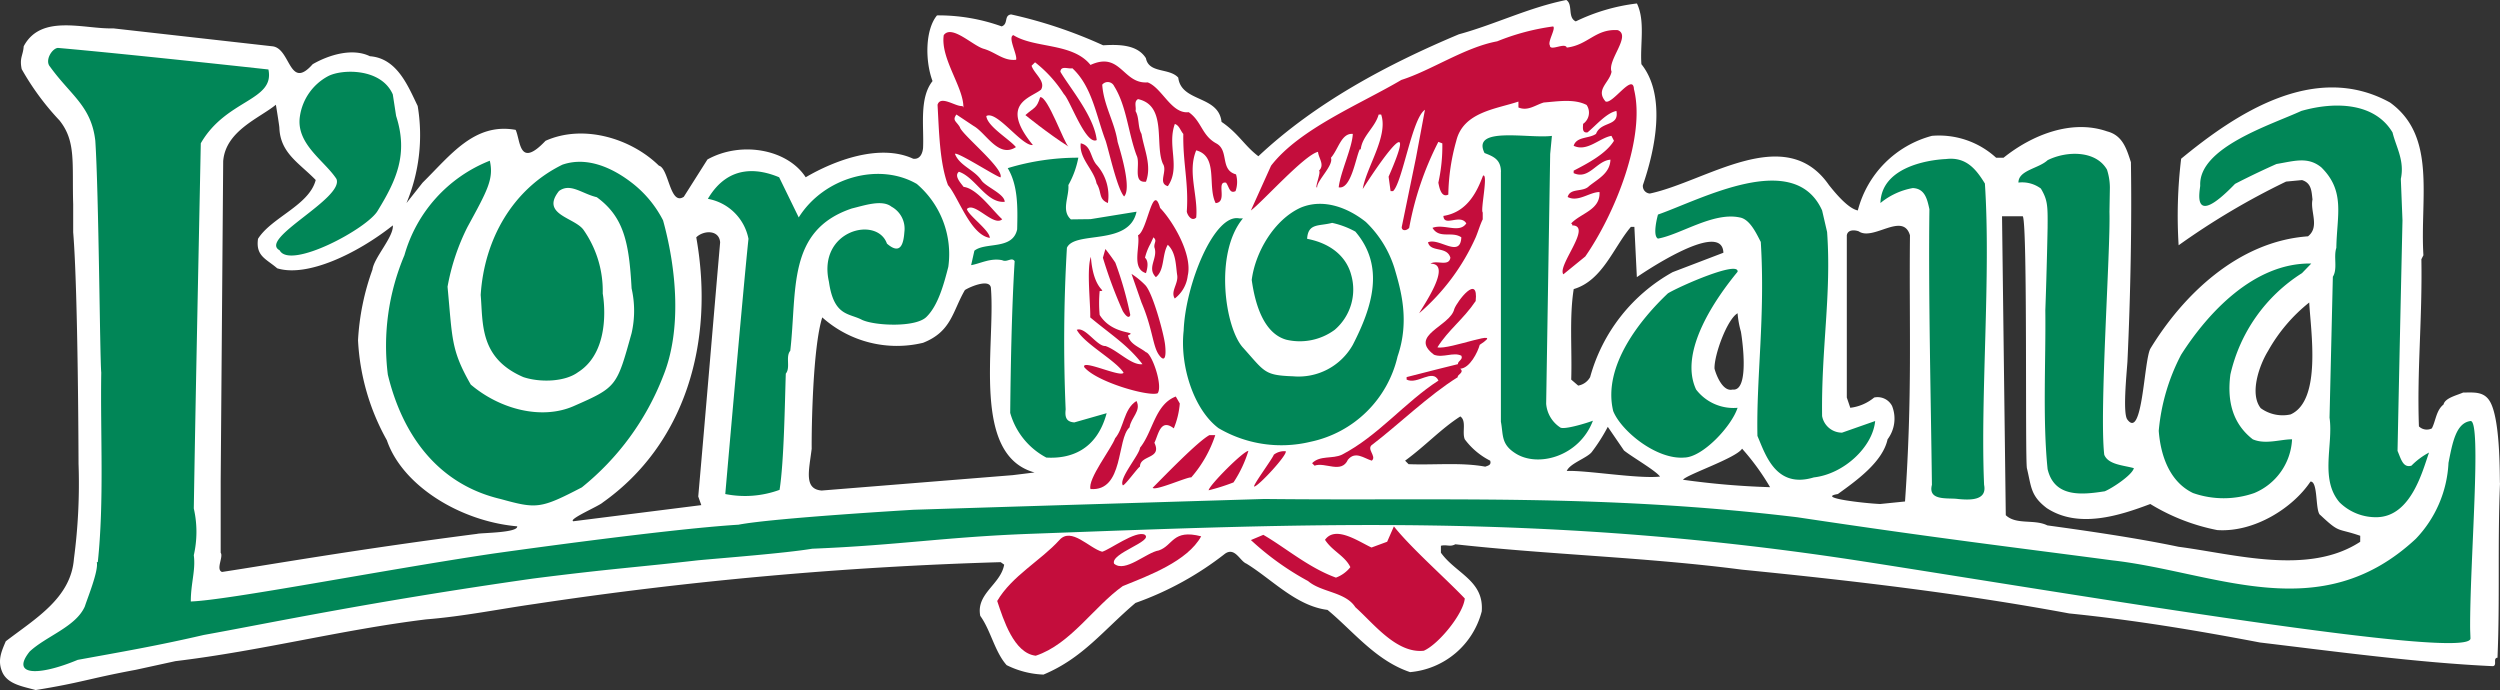 <?xml version="1.0" encoding="UTF-8"?> <svg xmlns="http://www.w3.org/2000/svg" id="logo_L_Ortolana_new" data-name="logo L'Ortolana new" width="260" height="71.766" viewBox="0 0 260 71.766"><rect x="0" y="0" width="260" height="71.766" fill="#333333" stroke="none"/><path id="Tracciato_94" data-name="Tracciato 94" d="M245.461,56.348c-5.38,3.518-12.983,1.294-18.884.519-4.45-.932-9.518-1.656-13.655-2.226-1.347-.674-3.237-.025-4.321-1.061l-.39-31.087h2.158c.514.777.225,25.336.431,26.214.466,1.915.362,2.847,2.069,4.141,3.313,2.17,7.606.76,10.762-.431a21.106,21.106,0,0,0,6.958,2.712c3.878.261,7.89-2.327,9.7-5.043.828-.053.466,3.181,1.039,3.492,2.067,1.941,1.679,1.294,4.136,2.145ZM235.89,36.48a17.108,17.108,0,0,1,4.27-5.02c.152,2.951,1.317,10.192-1.943,11.643a3.874,3.874,0,0,1-3.1-.651c-1.19-1.5-.157-4.473.775-5.973M198.126,52.155l-2.589.262c-1.618-.066-6.725-.651-4.4-1.036,1.864-1.348,4.658-3.313,5.171-5.692a3.569,3.569,0,0,0,.466-3.47,1.693,1.693,0,0,0-1.861-.876,4.8,4.8,0,0,1-2.483,1.069l-.362-1.069V24.475c.1-.621.828-.567,1.241-.415,1.5,1.039,4.6-2.07,5.327.415-.1,9.726.261,16.514-.514,27.681m-23.087-2.261c.332-.519,5.56-2.265,6.14-3.234a24.72,24.72,0,0,1,2.913,4.007,82.852,82.852,0,0,1-9.053-.772m-9.662-10.674a1.765,1.765,0,0,1-1.241.881l-.725-.623c.1-3.156-.208-6.469.259-9.414,3-.884,4.138-4.349,5.949-6.472h.36l.258,5.23s8.875-6.162,9-2.538L173.963,28.3a17.913,17.913,0,0,0-8.587,10.916m-2.431,9.767c.309-.777,2.069-1.332,2.585-1.953a18.331,18.331,0,0,0,1.68-2.639l1.684,2.459c.828.672,3.232,2.042,3.751,2.713-2.224.261-7.788-.681-9.7-.58M180.708,32.58a9.945,9.945,0,0,0,.342,1.9c-.063-.444,1.122,6.294-.861,6.035-1.036.259-1.722-1.555-1.879-2.173-.053-1.4,1.31-5.142,2.4-5.762M154.461,48.534c-2.485-.466-5.327-.152-7.968-.259l-.362-.365c2.12-1.547,3.723-3.307,5.742-4.6.674.466.157,1.657.466,2.381a7.5,7.5,0,0,0,2.639,2.221c.155.471-.256.519-.516.624m-49.149.881-19.864,1.6c-1.862-.157-1.312-2.054-1.034-4.346-.02-2.191.117-10.554,1.1-13.662A11.635,11.635,0,0,0,96,35.652c2.966-1.172,3.054-3.259,4.349-5.485.567-.363,2.712-1.267,2.712-.13.466,5.949-2.069,17.292,4.531,19.1ZM72.936,52.534,59.618,54.213c-.532-.221,2.7-1.591,3.065-1.953,8.487-6,11.693-16.559,9.728-27.577.725-.727,2.376-.828,2.483.519-.778,8.951-1.5,17.641-2.277,26.435ZM49.644,55.52C37.127,57.13,28.252,58.7,23.09,59.485c-.674-.256.17-1.585-.139-2V50.033l.261-33.268c.243-3.156,3.773-4.473,5.481-5.872,0,0,.362,2.2.362,2.406.1,2.637,2.072,3.66,3.779,5.421-.673,2.636-4.607,3.893-6,6.116-.256,1.811.856,2.082,1.993,3.068,3.09.957,8.277-1.49,12.029-4.463.1,1.19-1.966,3.363-2.121,4.6a25.537,25.537,0,0,0-1.5,7.347,23.685,23.685,0,0,0,3,10.4c1.6,4.706,7.606,8.431,13.555,8.951.1.671-3.622.671-4.141.775M96,15.37c-.048.567-.309,1.238-1.034,1.137-3.465-1.6-8.176.17-11.174,1.93-1.9-2.93-6.725-3.794-10.218-1.851l-2.456,3.878c-1.452.985-1.555-2.974-2.589-3.232-2.9-2.844-7.862-4.348-11.793-2.588-2.778,2.933-2.588,0-3.108-1.137-4.293-.775-6.778,2.636-9.673,5.486l-1.679,2.122a18.34,18.34,0,0,0,1.163-10.093C42.453,9,41.316,6.054,38.469,5.849c-1.808-.881-4.24-.157-5.949.828-2.47,2.794-2.274-1.656-4.189-1.861L11.776,2.951c-3,.1-7.5-1.552-9.311,1.864-.066.965-.458,1.193-.208,2.376a27.256,27.256,0,0,0,3.931,5.335c1.745,2.183,1.295,4.444,1.423,8.718v2.907c.516,6.21.557,24.082.557,24.082a59.237,59.237,0,0,1-.479,9.875C7.379,62.2,3.7,64.318.6,66.694.138,67.783-.28,68.715.24,69.905c.57,1.289,2.226,1.5,3.465,1.862,4.815-.778,5.33-1.155,10.418-2.107l4.12-.9c9-1.084,17.228-3.26,26.075-4.344,3.881-.311,7.624-1.079,11.329-1.606a402.988,402.988,0,0,1,48.425-4.344l.362.259c-.362,2.069-2.948,3-2.485,5.329,1.089,1.5,1.5,3.726,2.741,5.121a9.344,9.344,0,0,0,3.832.983c4.086-1.707,6.206-4.6,9.569-7.452a32.873,32.873,0,0,0,9.313-5.121c1.034-.722,1.553.778,2.224,1.034,2.69,1.657,5.174,4.4,8.434,4.812,2.636,2.173,5.02,5.281,8.589,6.471a8.467,8.467,0,0,0,7.449-6.314c.259-3.209-2.69-3.931-4.245-6.106V56.76c.623-.154.932.154,1.5-.154,9.827,1.089,19.865,1.345,29.8,2.639,11.488,1.137,22.921,2.485,34.043,4.554,6.768.687,13.208,1.756,19.829,3.02,7.763.93,16.384,2.1,24.246,2.464.466-.1-.048-.828.466-.881.261-6.1,0-11.691.261-18.107-.053-.261.1-6.363-.985-8.431-.618-1.19-1.708-1.039-2.845-1.039-.724.312-1.889.573-2.041,1.244-.777.618-.806,1.708-1.216,2.483a1.169,1.169,0,0,1-1.345-.208c-.211-5.845.36-11.073.256-17.382l.211-.415c-.363-6,1.4-12.368-3.47-15.883-7.862-4.347-16.139,1.241-21.726,5.845a49.519,49.519,0,0,0-.261,9,75.712,75.712,0,0,1,11.175-6.623l1.657-.157c.985.314.985,1.137,1.089,2.019-.262,1.241.775,2.844-.466,3.83-7.3.519-13.036,6.157-16.4,11.691-.676,1.294-.8,9.546-2.4,7.347-.465-.671-.083-4.526.02-6,.327-6.924.461-14.545.362-20.748-.465-1.446-.881-2.794-2.484-3.206-3.726-1.294-7.862.412-10.76,2.741h-.777a8.793,8.793,0,0,0-6.671-2.275,10.839,10.839,0,0,0-7.71,7.76c-1.033-.208-2.381-1.864-3-2.639-4.554-6.572-12.783-.362-18.626.879a.775.775,0,0,1-.724-.879c1.241-3.621,2.484-9.262-.157-12.573-.152-2.069.415-4.5-.466-6.314a19.96,19.96,0,0,0-6.362,1.864c-.881-.413-.259-1.761-.983-2.226-3.878.774-7.4,2.535-11.175,3.568-7.4,3.108-14.9,7.092-20.848,12.682-1.449-1.089-2.072-2.384-3.832-3.574-.31-2.794-4.189-2.016-4.5-4.6-.932-1.036-3.054-.418-3.364-2.022-.876-1.4-2.74-1.446-4.45-1.342a48.175,48.175,0,0,0-9.571-3.21c-.775.1-.256.983-.981,1.244A19.465,19.465,0,0,0,97.45,1.6c-1.244,1.5-1.244,4.759-.466,6.834-1.4,1.76-.881,4.706-.985,6.932" transform="translate(0 -0.001)" fill="#fff"></path><path id="Tracciato_95" data-name="Tracciato 95" d="M3.991,69.62c-2,2.5.861,2.588,5,.864,4.485-.818,8.279-1.466,13.107-2.589,6.725-1.206,17.244-3.447,34.231-5.864,8.105-1.033,10.795-1.17,17.157-1.9,2.76-.258,8.951-.724,11.9-1.206,9-.362,13.826-1.225,22.76-1.552,28.37-1.036,53.807-2.242,86.915,2.931,21.99,3.437,62.945,10.349,62.773,7.935l-.033-.93c-.053-6.834,1.238-21.838.033-21.663-1.5.208-1.869,2.234-2.285,4.351a12.265,12.265,0,0,1-3.4,7.9c-10,9.313-20.87,3.447-31.561,2.239-9.726-1.292-18.15-2.285-32.764-4.483-20.394-2.459-36.749-1.692-55.427-1.9,0,0-26.868.813-36.487,1.122,0,0-14.66.861-18.2,1.553-7.654.465-25.607,3.017-25.607,3.017-11.554,1.724-27.42,4.832-31.353,4.969,0-1.917.519-3.26.311-4.814a10.908,10.908,0,0,0,0-4.86c.208-12.834.466-24.682.727-37.979,2.637-4.592,7.725-4.4,7.033-7.677,0,0-14.561-1.6-21.891-2.242-.621.051-1.391,1.315-.82,1.953,2.148,2.984,4.293,4.083,4.708,7.7.362,5.436.476,22.7.618,24.113-.1,6.572.314,13.348-.359,19.715h-.106c.21.876-.981,3.773-1.239,4.6C8.8,67.051,5.7,68.016,3.991,69.62" transform="translate(-0.906 -1.859)" fill="#018657"></path><path id="Tracciato_96" data-name="Tracciato 96" d="M337.871,51.16a7.451,7.451,0,0,0-1.828,1.363c-.879.261-1.084-.7-1.447-1.533.152-7.608.514-23.976.514-23.976l-.172-4.313c.412-1.912-.5-3.325-.861-4.828-1.811-3.052-5.864-3.274-9.485-2.242-3.156,1.452-10.693,3.795-10.518,7.76,0,.416-1.036,4.656,3.619-.172,0,0,1.9-1,4.313-2.069,1.862-.31,3.257-.793,4.656.344,2.532,2.485,1.621,5.018,1.568,8.381-.309.932.157,2.176-.362,3l-.345,14.657c.412,2.794-1.034,6.368,1.036,8.8a5.369,5.369,0,0,0,3.964,1.549c3.492-.131,4.675-4.809,5.349-6.727" transform="translate(-85.252 -4.094)" fill="#018657"></path><path id="Tracciato_97" data-name="Tracciato 97" d="M324.057,37.622c-5.977-.1-10.8,5.19-13.538,9.485a21.036,21.036,0,0,0-2.328,7.915c.205,2.692,1.19,5.329,3.569,6.471a9.65,9.65,0,0,0,6.365,0,6.383,6.383,0,0,0,3.931-5.59c-1.19,0-2.794.57-4.087,0-2.07-1.606-2.69-3.934-2.328-6.73a16.9,16.9,0,0,1,7.449-10.552Z" transform="translate(-83.682 -10.216)" fill="#018657"></path><path id="Tracciato_98" data-name="Tracciato 98" d="M300.173,54.654c-1.107-.309-2.679-.362-3.087-1.4-.522-4.5.661-21.263.542-25.25l.043-2.533a6.2,6.2,0,0,0-.3-1.864c-1.163-2.019-4.195-1.968-6.175-.985-.935.879-3.035,1.036-3.035,2.33a3.269,3.269,0,0,1,2.333.621c.7,1.187.722,1.743.7,4.087,0,0-.079,4.3-.236,8.589.061,5.329-.291,11.329.236,16.5.7,3,3.612,2.672,5.944,2.31.757-.309,2.857-1.687,3.029-2.411" transform="translate(-78.244 -5.964)" fill="#018657"></path><path id="Tracciato_99" data-name="Tracciato 99" d="M279.325,25.246c-.864-1.4-1.9-2.811-4.04-2.553-2.132.1-6.732.95-6.826,4.575a7.311,7.311,0,0,1,3.366-1.555c1.266.053,1.5,1.165,1.727,2.2-.114,8.8.147,19.3.261,28.665-.45,1.733,1.74,1.32,2.726,1.474,1.093.1,3.044.233,2.7-1.474-.4-9.209.72-21.706.084-31.33" transform="translate(-72.893 -6.154)" fill="#018657"></path><path id="Tracciato_100" data-name="Tracciato 100" d="M255.74,52a2.1,2.1,0,0,1-2.075-1.727c-.1-7.033.986-12.626.519-19.141l-.519-2.244c-2.895-6.418-12.621-1.125-17.07.431,0,0-.621,2.191,0,2.5,2.327-.413,5.727-2.776,8.469-2.207,1.084.157,1.761,1.672,2.224,2.553.479,7.695-.479,14.108-.348,20.176.828,1.917,1.9,5.519,5.863,4.313,3.105-.347,6.124-3.148,6.38-5.863Z" transform="translate(-64.166 -7.004)" fill="#018657"></path><path id="Tracciato_101" data-name="Tracciato 101" d="M176.043,37.034c.309,2.224,1.137,5.534,3.622,6.205a6.124,6.124,0,0,0,5-1.033,5.515,5.515,0,0,0,1.725-5.692c-.466-1.808-1.986-3.274-4.589-3.776.1-1.657,1.226-1.292,2.6-1.657a8.892,8.892,0,0,1,2.416.907c3.1,3.622,1.76,7.839-.261,11.77a6.473,6.473,0,0,1-6.208,3.28c-3-.106-2.931-.433-5.172-2.935-1.9-1.981-3.079-9.83-.053-13.485h-.362c-2.6-.57-5.622,6.846-5.8,11.676-.41,3.622,1.036,8.191,3.622,10.134a12.9,12.9,0,0,0,9.574,1.418,11.773,11.773,0,0,0,9.052-8.882c1.294-3.746.309-7-.309-9.121a11.319,11.319,0,0,0-3-4.863c-1.757-1.4-4.3-2.484-6.727-1.5-2.794,1.241-4.774,4.657-5.136,7.555" transform="translate(-45.86 -7.902)" fill="#018657"></path><path id="Tracciato_102" data-name="Tracciato 102" d="M122.783,25.761c-3.931-2.274-9.655-.691-12.276,3.485L108.47,25.07c-1.861-.775-5.174-1.55-7.413,2.244a5.245,5.245,0,0,1,4.224,4.157c-.516,4.809-2.413,26.543-2.413,26.543a10.425,10.425,0,0,0,5.646-.436c.465-2.948.547-9.035.648-12.087.516-.618-.053-1.76.466-2.378.725-6.314-.369-12.525,6.408-14.8,1.294-.31,3.138-.958,4.118-.183a2.607,2.607,0,0,1,1.34,2.634c-.088,1.289-.431,2.411-1.813,1.206-1.034-2.933-7.244-1.383-6.033,3.967.514,3.622,2.1,3.245,3.445,3.964,1.347.623,5.658.813,6.729-.342,1.188-1.19,1.776-3.363,2.242-5.177a9.6,9.6,0,0,0-3.28-8.621" transform="translate(-27.439 -6.634)" fill="#018657"></path><path id="Tracciato_103" data-name="Tracciato 103" d="M83.926,29.153a11.623,11.623,0,0,0-3.275-3.931c-2.019-1.555-4.655-2.741-7.193-1.864-5.171,2.535-8.135,7.76-8.5,13.555.256,2.9-.17,6.553,4.44,8.538,1.7.567,4.293.519,5.691-.516,3.668-2.327,2.561-8.176,2.561-8.176a11.073,11.073,0,0,0-1.965-6.572c-.879-1.343-4.554-1.6-2.585-4.088,1.187-.876,2.378.278,3.931.641,2.844,2.069,3.363,4.777,3.621,9.485a10.486,10.486,0,0,1,0,4.658c-1.552,5.562-1.522,5.61-6.035,7.589-3.31,1.446-7.641.345-10.691-2.244-2.072-3.619-1.9-4.741-2.416-10.172a22.728,22.728,0,0,1,2.069-6.21c2.07-3.794,2.758-5,2.327-6.9a14.928,14.928,0,0,0-8.879,9.827A24.2,24.2,0,0,0,55.3,45.191c1.5,6.21,5.154,11.388,11.727,12.938,3.751,1.033,4.136,1.033,8.449-1.209a27.666,27.666,0,0,0,8.45-11.551c1.965-4.815,1.4-11.142,0-16.215" transform="translate(-14.966 -6.232)" fill="#018657"></path><path id="Tracciato_104" data-name="Tracciato 104" d="M51.9,14.84,51.555,12.6c-1.206-2.761-5.3-2.647-6.725-1.9A5.656,5.656,0,0,0,41.9,14.84c-.465,2.9,2.551,4.637,3.795,6.55.828,2.019-8.161,6.228-5.909,7.421C40.866,30.877,48.969,26.531,50,24.67c1.9-3.105,3.191-5.848,1.9-9.83" transform="translate(-10.704 -2.781)" fill="#018657"></path><path id="Tracciato_105" data-name="Tracciato 105" d="M146.44,53.7c2.48.154,5.258-.732,6.294-4.615l-3.363.96c-.775-.056-1.008-.466-.9-1.348a165.691,165.691,0,0,1,.13-16.815c.828-1.814,6.466-.13,7.241-3.752l-4.782.775-2.047.025c-1.036-.93-.157-2.378-.261-3.569a9.316,9.316,0,0,0,1.036-2.847,25.136,25.136,0,0,0-7.342,1.087c1.084,1.811,1.034,4.087.981,6.365-.466,2.176-3.311,1.294-4.45,2.224l-.337,1.5c.932-.152,1.994-.772,3.234-.514.517.256.983-.362,1.292.1-.309,5.068-.41,10.812-.463,15.779a7.591,7.591,0,0,0,3.744,4.64" transform="translate(-37.642 -6.114)" fill="#018657"></path><path id="Tracciato_106" data-name="Tracciato 106" d="M213.559,23.121V49.1c.259,1.362,0,2.312,1.464,3.26,2.327,1.552,6.684.39,8.107-3.364-.519.208-2.847.932-3.363.727a3.253,3.253,0,0,1-1.5-2.487l.418-25.974.18-1.885c-2.378.309-8.407-1.036-7.008,1.783.932.362,1.707.674,1.707,1.965" transform="translate(-57.466 -5.245)" fill="#018657"></path><path id="Tracciato_107" data-name="Tracciato 107" d="M237.65,58.008c1.914-.053,4.9-3.26,5.519-5.174a4.894,4.894,0,0,1-4.313-1.9c-1.861-3.987,2.14-9.607,4.313-12.246.17-1.206-5.952,1.466-7.244,2.242-2.794,2.642-6.828,7.538-5.691,12.243.828,2.075,4.519,5.088,7.416,4.833" transform="translate(-62.461 -10.423)" fill="#018657"></path><path id="Tracciato_108" data-name="Tracciato 108" d="M142.365,83.206c.646,1.938,1.732,5.43,4.007,5.691,3.622-1.193,6.054-5.123,9.057-7.246,2.69-1.084,6.725-2.583,8.148-5.171-2.976-.775-2.9.947-4.4,1.466-1.292.2-3.516,2.363-4.658,1.378-.41-1.084,4.141-2.327,3.191-3.014-.932-.466-3.655,1.568-4.43,1.772-1.345-.362-3.207-2.611-4.45-1.213-1.912,2.118-4.967,3.749-6.466,6.337" transform="translate(-38.655 -20.702)" fill="#c40d3c"></path><path id="Tracciato_109" data-name="Tracciato 109" d="M178.583,76.572a29.145,29.145,0,0,0,5.949,4.267c1.4,1.191,3.883,1.109,4.916,2.718,1.861,1.651,4.267,4.835,7.114,4.526,1.547-.676,4.111-3.827,4.265-5.435-2.019-2.118-5.613-5.273-7.373-7.5l-.7,1.6-1.628.6c-1.345-.623-3.749-2.327-4.836-.8.775,1.19,2.067,1.657,2.637,2.842a3.435,3.435,0,0,1-1.5,1.089c-2.845-1.036-5.225-3.1-7.553-4.45Z" transform="translate(-48.489 -20.406)" fill="#c40d3c"></path><path id="Tracciato_110" data-name="Tracciato 110" d="M218.418,10.236c-.154-1.6-2.224,1.657-2.948,1.343-1.084-1.241.415-1.965.621-3.1-.466-1.191,2.094-3.752.645-4.321-2.327-.152-3.077,1.552-5.3,1.814-.208-.57-1.76.438-1.76-.233-.259-.363.648-1.761.337-1.965a23.983,23.983,0,0,0-5.82,1.549c-3.364.621-6.854,3.027-9.959,4.012-4.293,2.533-10.605,5.093-13.555,8.923l-2.1,4.658c1.191-.879,5.587-5.8,6.983-6.1.056.672.727,1.343.1,1.965.261.1-.5,1.877-.188,1.725-.053-.676,1.74-2.295,1.431-3.072.775-.879,1.084-2.589,2.274-2.483-.048,1.4-1.292,4-1.464,5.555,1.294.256,1.773-3.123,2.191-3.951h.1c.157-1.4,1.5-2.276,1.864-3.622h.258c.775,2.227-1.552,5.519-1.914,7.746,2.586-4.055,5.6-7.935,2.69-1.279l.205,1.5h.261c.986-.93,1.965-7.575,3.313-8.457l-.932,4.992-1.484,7.21c0,.362.413.446.775.086a32.207,32.207,0,0,1,3.036-8.953l.413.157a17.569,17.569,0,0,1-.413,4.088c.1.519.31,1.6,1.036,1.238a21.767,21.767,0,0,1,.828-5.587c.722-3,4.136-3.307,6.464-4.087V12.2c.986.415,1.761-.261,2.639-.516,1.4-.106,3.156-.415,4.45.256a1.417,1.417,0,0,1-.365,1.965c0,.314-.152.985.466.884.881-.727,1.965-2.021,3-2.226.312,1.657-1.6,1.034-2.12,2.381-.724.517-2.019.256-2.327,1.241,1.4.671,2.69-.828,3.931-1.033l.261.514c-.828,1.348-2.692,2.328-4.192,3.108v.256c1.6.724,2.378-1.289,3.827-1.4-.053,1.4-1.244,1.971-2.223,2.746-.624.672-1.965.157-2.227,1.137,1.089.567,2.277-.516,3.313-.516.1,1.864-1.914,2.173-2.948,3.26.048.05.154.1.1.208,2.173,0-1.588,4.207-.912,5.088l2.282-1.857c3.055-4.4,6.34-12.415,5.045-17.461" transform="translate(-48.489 -1.024)" fill="#c40d3c"></path><path id="Tracciato_111" data-name="Tracciato 111" d="M164.885,19.376c-1.71-.466-.676-2.507-2.072-3.232-1.5-.828-1.5-2.3-2.845-3.234-1.81.208-2.765-2.533-4.27-3.1-2.584.2-2.794-3.26-5.945-1.814-1.864-2.327-5.8-1.7-8.023-3.1-.618.205.443,2.041.286,2.561-1.295.152-2.123-.777-3.361-1.137-1.137-.312-3.336-2.561-4.164-1.423-.362,2.432,2.094,5.458,2.041,7.527l-.1-.157c-.672.106-2.274-1.166-2.586-.127.154,2.639.205,6.028,1.087,8.356,1.086,1.241,2.327,5.172,4.346,5.486,0-.78-2.224-2.33-2.381-3,.774-.825,2.793,1.89,3.672,1.061-.983-.879-2.612-3.207-4.01-3.363-.362-.466-1.005-1.166-.491-1.576,1.707.567,2.847,3.283,4.759,3.128,0-.828-2.016-1.581-2.432-2.252-.725-1.084-2.274-1.5-2.741-2.741.309-.205,4.329,2.4,4.742,2.447.362-.932-4.071-4.493-4.225-5.213-.362-.623-.828-.7-.362-1.321l1.785,1.19c1.294.722,2.586,3.386,4.4,2.2-.674-.828-2.974-2.148-3.077-3.232,1.084-.623,3.705,3.171,4.842,3.014-3.533-4.309-.24-4.876.849-5.76.514-.876-.727-1.657-.985-2.485l.362-.357a13.1,13.1,0,0,1,3,3.308c.621.57,2.277,5.349,3.414,4.78-.259-2.457-2.847-5.5-3.779-7.107.053-.672.828-.261,1.246-.362,2.067,1.914,2.48,4.969,3.465,7.552.362,1.142,1.19,4.952,1.914,5.78.826-.828-.415-4.795-.673-5.676-.31-2.07-1.449-3.776-1.6-5.947a.733.733,0,0,1,1.238.152c1.295,2.07,1.451,4.814,2.33,7.191.463.884-.466,2.9.983,2.746.623-1.708-.205-3.364-.464-4.967-.412-.725-.208-1.657-.623-2.381.1-.412-.205-.985.259-1.241,3.055.671,1.707,4.759,2.588,6.727.514.773-.57,2.019.514,2.327,1.348-1.965-.1-4.192.727-6.471.466.157.567.676.881,1.039-.053,3.049.567,5.07.362,8.069.05.362.514,1.089.98.623.208-2.279-.93-4.759,0-6.985,2.328.623,1.137,3.725,2.019,5.486,1.294-.1,0-2.33,1.084-2.123.315.41.363,1.19.986.876a2.834,2.834,0,0,0,.053-1.732" transform="translate(-36.341 -1.242)" fill="#c40d3c"></path><path id="Tracciato_112" data-name="Tracciato 112" d="M155.674,66.406c3.49.261,2.713-5.225,4.06-6.416.152-1.033,1.241-1.707.722-2.741-1.345.828-1.292,2.794-2.221,3.878-.365,1.039-2.875,4.245-2.561,5.279" transform="translate(-42.262 -15.546)" fill="#c40d3c"></path><path id="Tracciato_113" data-name="Tracciato 113" d="M160.274,65.845c.205.053,1.629-1.94,1.783-1.94,0-1.241,2.327-.775,1.5-2.483.415-.828.623-2.585,2.019-1.5a8.607,8.607,0,0,0,.623-2.586l-.417-.725c-2.171.828-2.376,3.673-3.723,5.33-.051.724-2.25,3.232-1.783,3.905" transform="translate(-43.5 -15.372)" fill="#c40d3c"></path><path id="Tracciato_114" data-name="Tracciato 114" d="M167.611,36.428c.514-2.173-1.528-5.641-2.875-7.039-.775-2.741-1.317,2.381-2.3,2.847.261,1.137-.724,3.468.829,3.933.157-.465.308-1.241-.1-1.6a5.736,5.736,0,0,1,.575-1.467l.3-.656c.415.362.053.519.1,1.033.414,1.138-.826,2.123.157,3.108.93-.727.62-2.33,1.238-3.366.885.828.828,2.223.986,3.209.1.879-.724,1.657-.259,2.378a3.5,3.5,0,0,0,1.348-2.378" transform="translate(-44.085 -7.763)" fill="#c40d3c"></path><path id="Tracciato_115" data-name="Tracciato 115" d="M156.105,40.228c.881-.051-.651.068-.912-3.554-.466,1.244-.018,5.053-.069,6.294,2.171,1.813,3.878,2.847,5.431,4.865-1.137.154-2.609-1.477-3.855-1.89-.876.056-2.094-2.044-2.974-1.681.775,1.451,4.035,3.156,4.863,4.45-.205.57-4.4-1.446-4.088-.57,1.294,1.555,6.7,3.082,7.634,2.718.57-.778-.6-4.164-1.218-4.27-.621-.514-1.7-.828-1.862-1.756,1.138-.465-1.6.048-2.95-2.122a13.429,13.429,0,0,1,0-2.485" transform="translate(-41.74 -9.959)" fill="#c40d3c"></path><path id="Tracciato_116" data-name="Tracciato 116" d="M150.873,19.011c-.415-.256-2.176-5.294-2.95-5.136-.363,1.19-.6,1.034-1.535,1.861,0,0,2.33,1.9,4.485,3.275" transform="translate(-39.748 -3.767)" fill="#c40d3c"></path><path id="Tracciato_117" data-name="Tracciato 117" d="M164.557,67.6c.261.362,3.7-1.18,4.012-1.077a12.705,12.705,0,0,0,2.5-4.4h-.608c-1.241.671-4.815,4.389-5.9,5.473" transform="translate(-44.681 -16.87)" fill="#c40d3c"></path><path id="Tracciato_118" data-name="Tracciato 118" d="M172.547,68.472a21.174,21.174,0,0,0,2.588-.82,12.7,12.7,0,0,0,1.548-3.275c-.514,0-4.083,3.576-4.136,4.1" transform="translate(-46.851 -17.481)" fill="#c40d3c"></path><path id="Tracciato_119" data-name="Tracciato 119" d="M181.087,64.781c-.1.362-2.244,3.26-2.036,3.31.415,0,3.482-3.31,3.277-3.672a1.758,1.758,0,0,0-1.241.362" transform="translate(-48.613 -17.489)" fill="#c40d3c"></path><path id="Tracciato_120" data-name="Tracciato 120" d="M187.32,59.37l.256.259c1.089-.411,2.794.879,3.47-.621.775-.932,1.651-.154,2.48.1.57-.463-.671-1.238.1-1.7,2.641-2.016,5.848-5.124,8.847-6.985-.1-.261.725-.466.259-.879.985-.053,1.813-1.709,2.021-2.484,2.91-1.9-3.211.57-4.4.261,1.137-1.814,2.687-2.9,3.979-4.815.314-2.895-1.912,0-2.224.828C201.7,45.14,197.3,46.075,200,48.091c.93.362,2.014-.309,2.842.1.208.417-.363.519-.363.881,0,0-3.569.879-5.329,1.345v.259c1.137.57,2.692-1.191,3.313.1-3.519,2.279-6.261,5.745-10.038,7.71-.983.465-2.277.05-3.1.879" transform="translate(-50.862 -11.199)" fill="#c40d3c"></path><path id="Tracciato_121" data-name="Tracciato 121" d="M209.249,25.067c-.567,1.5-1.552,3.794-4.121,4.192.053,1.19,1.758-.258,2.381.778-.724,1.084-2.327,0-3.518.465.724,1.188,2.019.309,3,.983-.1,2.224-2.328,0-3.465.519.259,1.084,1.965.362,2.328,1.6-.157.98-1.452.2-2.07.621,2.363-.018-.861,4.536-1.175,5.154a22.585,22.585,0,0,0,5.881-7.9c.261-.623.466-1.345.727-1.864V28.9c-.261-.205.6-4.088.033-3.83" transform="translate(-55.013 -6.804)" fill="#c40d3c"></path><path id="Tracciato_122" data-name="Tracciato 122" d="M157.108,26.669a4.844,4.844,0,0,0-1.135-3.929c-.709-.767-.557-2.033-1.689-2.279-.192,1.571,1.378,2.756,1.644,4.162.58.932.175,1.641,1.18,2.046" transform="translate(-41.887 -5.556)" fill="#c40d3c"></path><path id="Tracciato_123" data-name="Tracciato 123" d="M157.454,36.458a46.552,46.552,0,0,0,2.072,5.56c.646,1.036.775.39.775.39a36.87,36.87,0,0,0-1.552-5.435c-.517-.775-1.036-1.421-1.036-1.421Z" transform="translate(-42.752 -9.654)" fill="#c40d3c"></path><path id="Tracciato_124" data-name="Tracciato 124" d="M162.576,42.077c1.162,2.715,1.162,4.526,1.807,5.433s.778.129.648-1.036-1.294-5.431-2.069-6.21a8.338,8.338,0,0,0-1.423-1.163Z" transform="translate(-43.862 -10.618)" fill="#c40d3c"></path></svg> 
